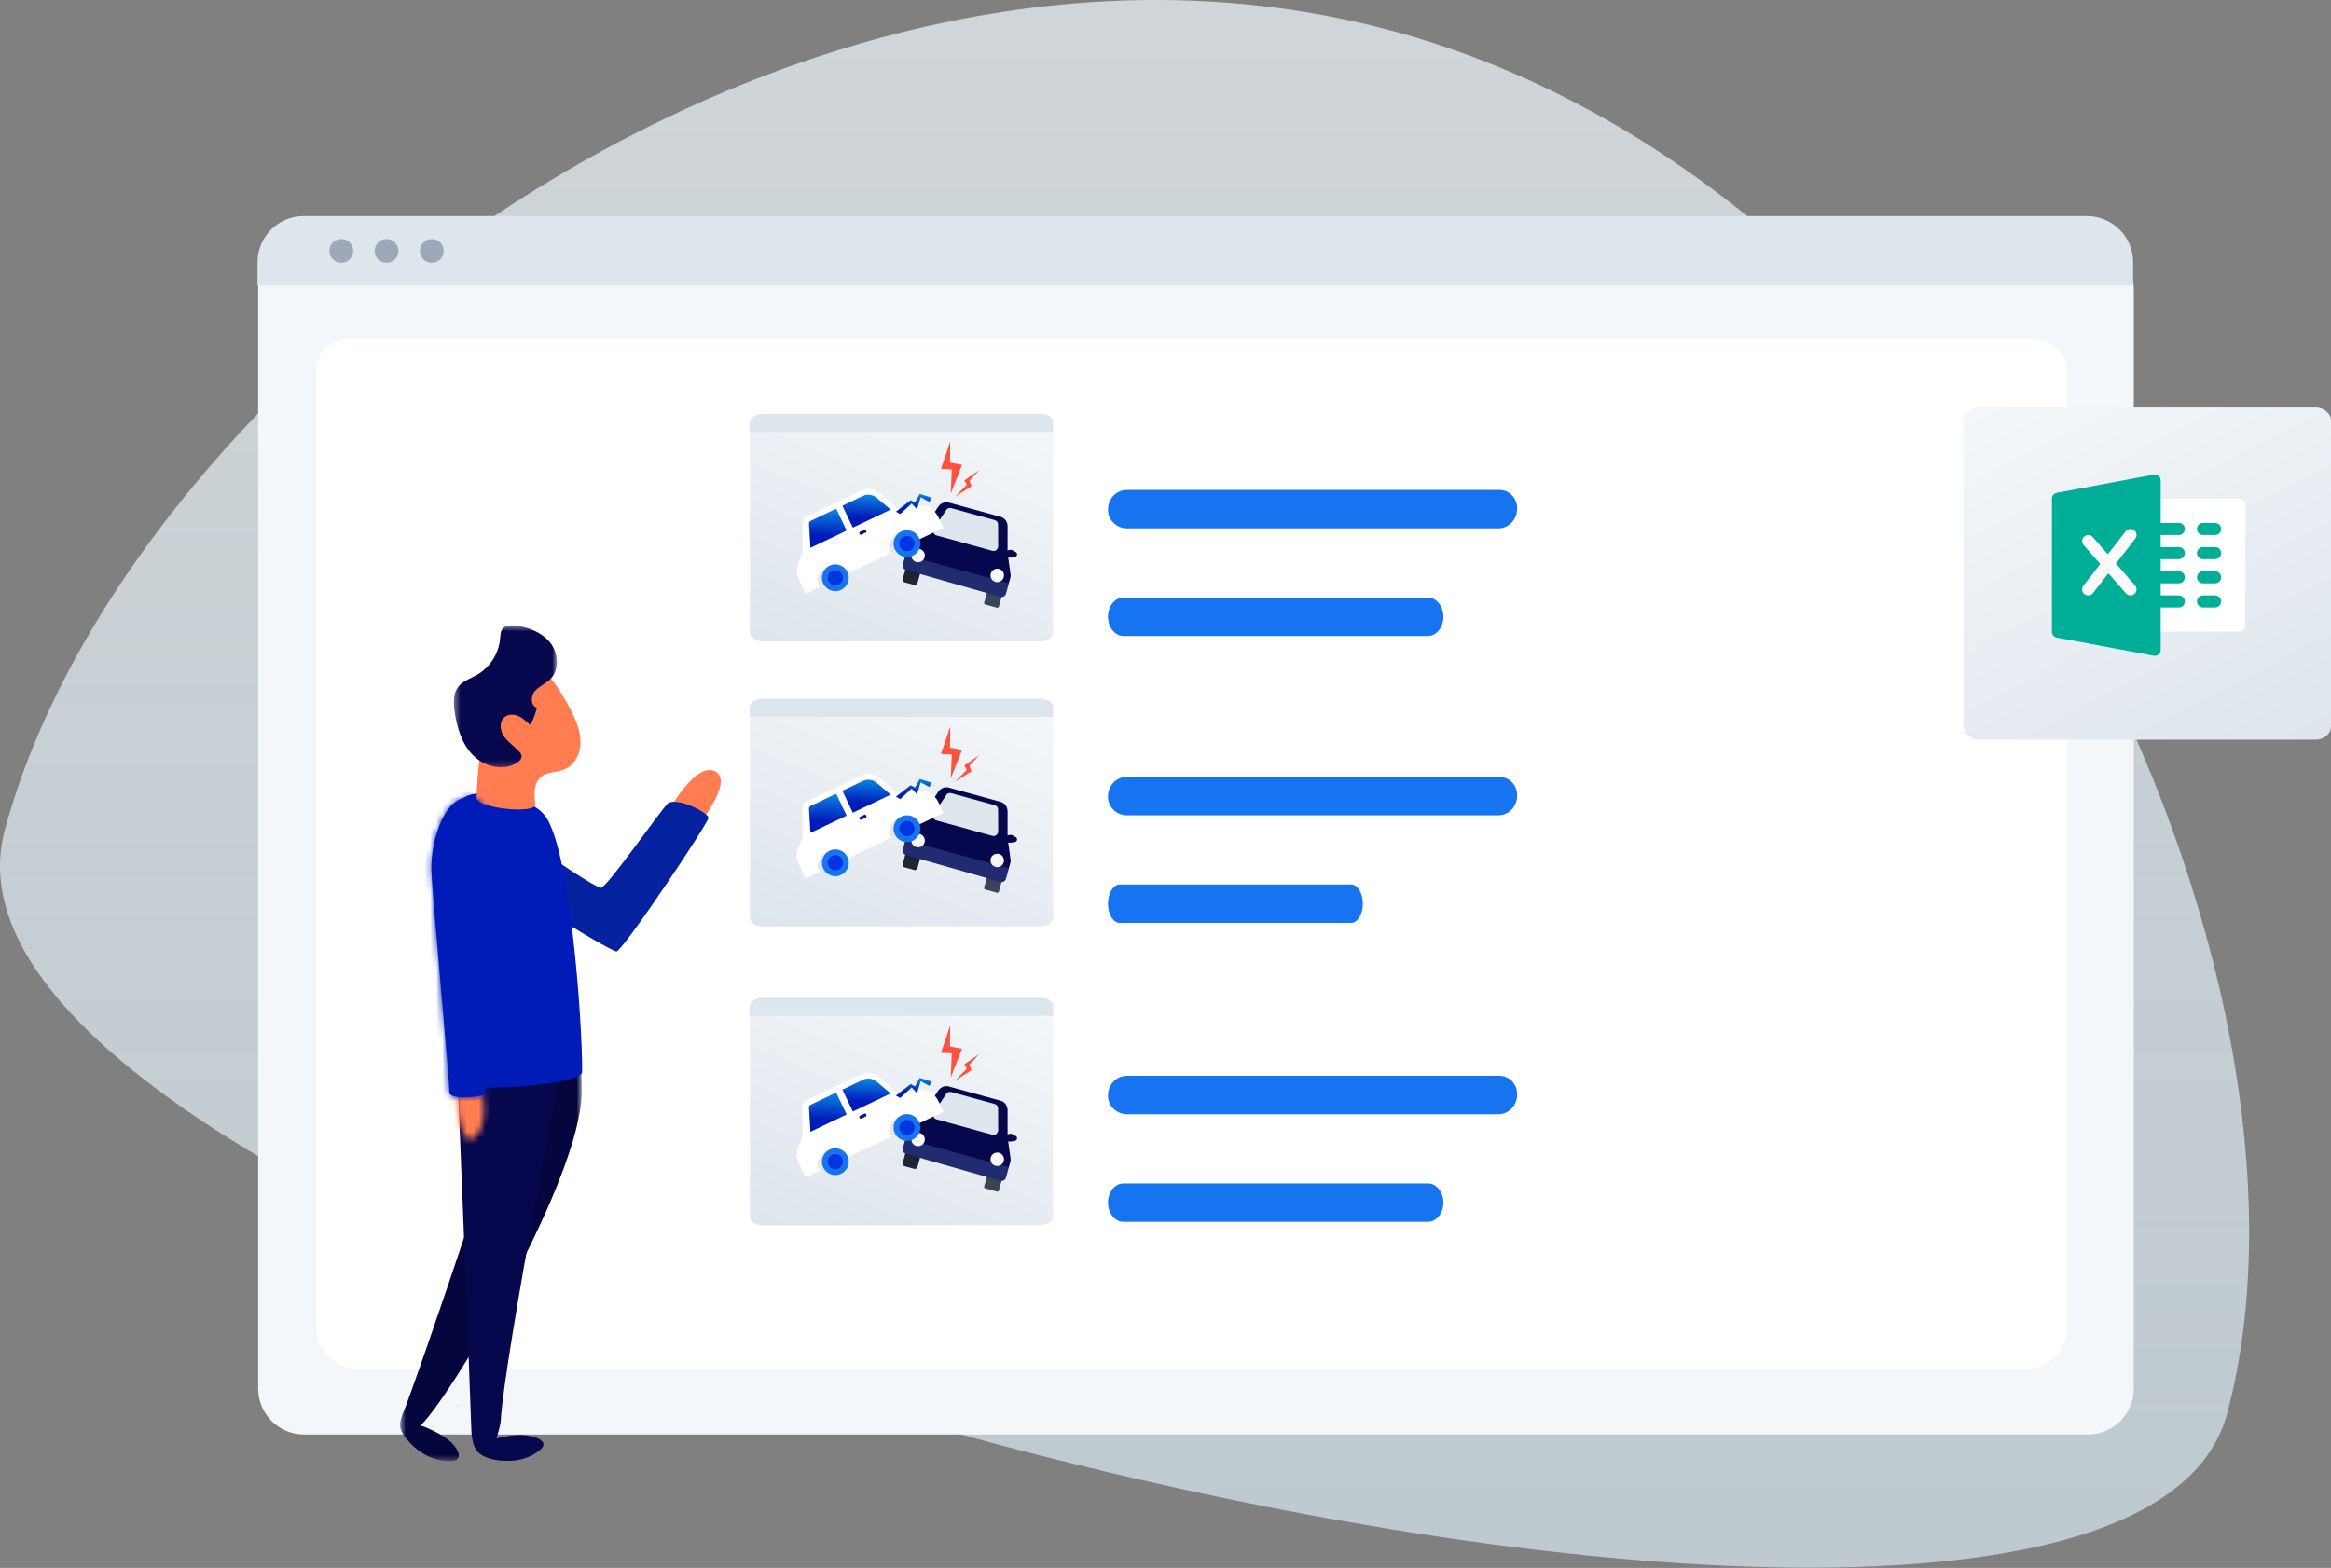 <svg width="382" height="257" viewBox="0 0 382 257" fill="none" xmlns="http://www.w3.org/2000/svg">
<rect x="0" y="0" width="382" height="257" fill="#808080" stroke="none"/>
<path opacity="0.7" fill-rule="evenodd" clip-rule="evenodd" d="M364.964 231.726C383.975 161.034 326.608 31.341 227.798 4.962C128.988 -21.418 20.568 62.499 0.776 136.094C-19.015 209.689 345.953 302.418 364.964 231.726Z" fill="url(#paint0_linear_6006_2058)"/>
<g clip-path="url(#clip0_6006_2058)">
<path d="M342.152 235.129H49.834C45.678 235.124 42.312 231.756 42.308 227.598V47.237C42.312 44.193 44.775 41.723 47.822 41.719H344.068C347.165 41.723 349.674 44.234 349.679 47.333V227.593C349.674 231.756 346.308 235.124 342.152 235.129Z" fill="#F4F7F9"/>
<path d="M331.487 224.462H59.057C55.061 224.462 51.814 221.418 51.814 217.675V60.619C51.814 57.844 54.222 55.585 57.182 55.585H333.276C336.286 55.585 338.731 57.881 338.731 60.702V217.675C338.731 221.418 335.483 224.462 331.487 224.462Z" fill="white"/>
<g clip-path="url(#clip1_6006_2058)">
<path d="M245.705 127.338H184.69C182.936 127.338 181.571 128.76 181.571 130.589C181.571 132.418 183.131 133.638 184.69 133.638H245.51C247.265 133.638 248.629 132.215 248.629 130.386C248.629 128.557 247.265 127.338 245.705 127.338Z" fill="#1774F0"/>
<path d="M245.705 80.301H184.69C182.936 80.301 181.571 81.724 181.571 83.553C181.571 85.382 183.131 86.601 184.69 86.601H245.51C247.265 86.601 248.629 85.178 248.629 83.349C248.629 81.52 247.265 80.301 245.705 80.301Z" fill="#1774F0"/>
<path d="M234.009 97.94H184.106C182.741 97.94 181.571 99.318 181.571 101.09C181.571 102.862 182.741 104.24 184.106 104.24H234.009C235.374 104.24 236.543 102.862 236.543 101.09C236.543 99.318 235.374 97.94 234.009 97.94Z" fill="#1774F0"/>
<path d="M221.418 144.977H183.497C182.46 144.977 181.571 146.355 181.571 148.127C181.571 149.898 182.46 151.277 183.497 151.277H221.418C222.455 151.277 223.343 149.898 223.343 148.127C223.343 146.355 222.455 144.977 221.418 144.977Z" fill="#1774F0"/>
<path d="M245.705 176.335H184.69C182.936 176.335 181.571 177.757 181.571 179.586C181.571 181.415 183.131 182.634 184.69 182.634H245.51C247.265 182.634 248.629 181.212 248.629 179.383C248.629 177.554 247.265 176.335 245.705 176.335Z" fill="#1774F0"/>
<path d="M234.009 193.974H184.106C182.741 193.974 181.571 195.352 181.571 197.124C181.571 198.895 182.741 200.273 184.106 200.273H234.009C235.374 200.273 236.543 198.895 236.543 197.124C236.543 195.352 235.374 193.974 234.009 193.974Z" fill="#1774F0"/>
<path d="M170.482 105.129H125.006C123.877 105.129 122.909 104.492 122.909 103.738V70.993C122.909 70.239 123.877 69.602 125.006 69.602H170.482C171.611 69.602 172.579 70.239 172.579 70.993V103.738C172.579 104.492 171.611 105.129 170.482 105.129Z" fill="url(#paint1_linear_6006_2058)"/>
<path d="M170.542 67.826H124.952C123.815 67.826 122.84 68.509 122.84 69.306V70.786H172.573V69.306C172.655 68.452 171.761 67.826 170.542 67.826Z" fill="#DDE5ED"/>
<path d="M162.202 95.439L164.613 96.102L163.693 99.436C163.676 99.499 163.634 99.553 163.578 99.585C163.521 99.617 163.453 99.626 163.39 99.608L161.454 99.076C161.391 99.058 161.337 99.017 161.305 98.96C161.273 98.903 161.264 98.836 161.282 98.773L162.201 95.439L162.202 95.439Z" fill="#3B455A"/>
<path d="M149.823 95.876L148.233 95.44C148.124 95.41 148.031 95.338 147.976 95.24C147.92 95.142 147.905 95.025 147.935 94.917L148.809 91.755L151.221 92.418L150.347 95.58C150.317 95.689 150.245 95.781 150.146 95.837C150.048 95.892 149.932 95.906 149.823 95.876Z" fill="#1E2535"/>
<path d="M163.984 84.71L155.485 82.373C154.835 82.194 154.134 82.477 153.738 83.077L151.095 87.109L148.928 89.354C148.841 89.445 148.778 89.555 148.744 89.676L147.968 92.5C147.915 92.691 147.94 92.895 148.037 93.067C148.134 93.24 148.296 93.367 148.486 93.421L163.924 97.822C164.019 97.849 164.119 97.858 164.218 97.846C164.316 97.834 164.412 97.803 164.498 97.754C164.585 97.706 164.661 97.641 164.722 97.562C164.783 97.484 164.828 97.395 164.855 97.299L165.603 94.579C165.63 94.48 165.637 94.377 165.623 94.276L165.163 90.979L165.119 90.967L165.123 86.285C165.124 85.537 164.661 84.896 163.984 84.71Z" fill="#07074E"/>
<path d="M162.651 90.287L153.46 87.759C152.981 87.627 152.785 87.028 153.077 86.587L155.061 83.597C155.143 83.467 155.263 83.367 155.406 83.309C155.548 83.252 155.705 83.242 155.854 83.279L163.048 85.258C163.355 85.343 163.566 85.633 163.567 85.972L163.581 89.511C163.583 90.026 163.117 90.415 162.651 90.287Z" fill="#DDE5ED"/>
<g opacity="0.14">
<path opacity="0.14" d="M163.562 88.712C163.016 88.17 162.44 87.658 161.874 87.137C161.164 86.484 160.474 85.807 159.768 85.149C159.398 84.805 159.029 84.46 158.667 84.109L155.838 83.331C155.718 83.297 155.592 83.297 155.472 83.331L155.485 83.343C155.85 83.7 156.217 84.055 156.583 84.409C157.236 85.047 157.887 85.69 158.509 86.358C159.132 87.027 159.719 87.719 160.347 88.373C160.937 88.989 161.539 89.592 162.135 90.201L162.636 90.339C163.101 90.467 163.568 90.078 163.566 89.563L163.562 88.712Z" fill="#FFFDF0"/>
</g>
<path d="M165.011 90.23L165.573 90.118C165.675 90.099 165.78 90.115 165.87 90.165L166.448 90.482C166.519 90.521 166.578 90.578 166.618 90.648C166.658 90.718 166.678 90.797 166.676 90.878C166.673 90.981 166.634 91.08 166.565 91.158C166.496 91.235 166.402 91.286 166.299 91.301L165.545 91.409C165.477 91.419 165.408 91.413 165.342 91.391L164.952 91.258C164.863 91.228 164.785 91.171 164.732 91.094C164.678 91.017 164.65 90.924 164.653 90.831L164.658 90.648C164.66 90.549 164.696 90.453 164.761 90.377C164.825 90.301 164.913 90.249 165.011 90.23Z" fill="#07074E"/>
<path d="M151.477 86.506L151.05 86.122C150.973 86.053 150.875 86.014 150.772 86.01L150.112 85.987C150.032 85.984 149.952 86.004 149.882 86.043C149.812 86.083 149.754 86.141 149.714 86.211C149.663 86.301 149.646 86.406 149.665 86.508C149.685 86.61 149.74 86.701 149.821 86.766L150.412 87.245C150.466 87.289 150.529 87.319 150.596 87.334L151.001 87.42C151.093 87.44 151.188 87.43 151.274 87.391C151.359 87.353 151.43 87.288 151.476 87.206L151.565 87.046C151.615 86.96 151.632 86.859 151.616 86.761C151.6 86.663 151.551 86.573 151.477 86.506Z" fill="#445E7A"/>
<path opacity="0.2" d="M165.324 95.594L164.855 97.299C164.828 97.395 164.783 97.484 164.722 97.562C164.661 97.641 164.585 97.706 164.498 97.754C164.411 97.803 164.316 97.834 164.217 97.846C164.119 97.857 164.019 97.849 163.923 97.822L148.486 93.421C148.295 93.367 148.134 93.239 148.037 93.067C147.939 92.894 147.915 92.69 147.967 92.5L148.44 90.997L165.324 95.594Z" fill="#8AB9F7"/>
<path opacity="0.1" d="M148.361 93.373L150.763 94.07L150.554 94.827L148.283 93.653L148.361 93.373Z" fill="#000100"/>
<path opacity="0.1" d="M161.712 97.214L164.114 97.911L163.906 98.668L161.635 97.495L161.712 97.214Z" fill="#1E2535"/>
<path d="M163.883 95.315C164.44 95.063 164.687 94.409 164.434 93.853C164.182 93.297 163.527 93.05 162.97 93.302C162.414 93.554 162.167 94.209 162.419 94.765C162.671 95.321 163.327 95.567 163.883 95.315Z" fill="#F7F7F7"/>
<path d="M151.137 91.929C151.619 91.554 151.706 90.86 151.331 90.378C150.956 89.896 150.261 89.809 149.779 90.184C149.296 90.558 149.209 91.252 149.584 91.734C149.959 92.216 150.654 92.303 151.137 91.929Z" fill="#F7F7F7"/>
<path d="M155.724 72.347L154.211 76.847L155.969 76.943L155.817 80.877L157.658 76.186L155.691 75.823L155.724 72.347Z" fill="#FE5241"/>
<path d="M160.519 77.035L158.026 78.74L158.429 79.448L156.548 81.378L159.214 79.7L158.883 78.778L160.519 77.035Z" fill="#FE5241"/>
<path d="M130.757 92.567L131.456 90.752L131.494 90.734C131.494 90.55 131.497 90.367 131.499 90.183C131.508 89.213 131.517 88.244 131.525 87.274C131.534 86.421 131.273 85.092 132.209 84.645L141.105 80.4C142.093 79.928 143.279 80.097 144.152 80.833L147.19 83.397L147.339 83.327L150.768 82.842C151.4 82.848 152.019 83.031 152.552 83.37C153.086 83.71 153.514 84.192 153.786 84.762L154.622 86.507L132.034 97.287L130.845 94.802C130.679 94.455 130.586 94.078 130.571 93.693C130.555 93.309 130.619 92.926 130.757 92.567Z" fill="white"/>
<path d="M138.747 86.964L132.811 89.797L132.572 85.837C132.565 85.743 132.586 85.65 132.633 85.568C132.679 85.486 132.749 85.42 132.834 85.378L137.029 83.376L138.747 86.964Z" fill="url(#paint2_linear_6006_2058)"/>
<path d="M138.046 82.894L141.444 81.272C142.164 80.928 143.029 81.051 143.665 81.588L145.96 83.523L139.762 86.482L138.046 82.894Z" fill="url(#paint3_linear_6006_2058)"/>
<g opacity="0.2">
<path opacity="0.2" d="M132.794 86.717L132.621 86.957L132.553 85.873C132.546 85.78 132.567 85.686 132.614 85.604C132.66 85.523 132.73 85.457 132.815 85.415L134.268 84.722C133.781 85.389 133.285 86.051 132.794 86.717Z" fill="#FFFFF1"/>
</g>
<path opacity="0.1" d="M146.071 90.59C146.002 90.497 145.942 90.397 145.892 90.293C145.392 89.249 145.989 87.925 147.22 87.335C147.672 87.116 148.176 87.023 148.677 87.067C147.993 87.59 147.504 88.289 147.195 89.047C147.046 89.407 146.954 89.787 146.921 90.175L146.071 90.59Z" fill="black"/>
<path opacity="0.1" d="M134.375 96.171C134.306 96.078 134.247 95.978 134.196 95.874C133.697 94.829 134.268 93.517 135.472 92.943C135.915 92.728 136.409 92.639 136.9 92.688C136.234 93.202 135.761 93.894 135.465 94.646C135.322 95.004 135.235 95.381 135.207 95.766L134.375 96.171Z" fill="black"/>
<path d="M149.669 91.037C150.74 90.465 151.144 89.133 150.571 88.062C149.998 86.992 148.664 86.589 147.593 87.162C146.521 87.734 146.117 89.066 146.69 90.136C147.264 91.207 148.597 91.61 149.669 91.037Z" fill="#1774F0"/>
<path d="M149.865 89.285C149.968 88.604 149.499 87.968 148.817 87.865C148.135 87.762 147.498 88.231 147.395 88.912C147.292 89.594 147.762 90.229 148.444 90.332C149.126 90.435 149.762 89.966 149.865 89.285Z" fill="#0234E1"/>
<path d="M137.223 96.873C138.425 96.692 139.252 95.572 139.071 94.372C138.89 93.172 137.768 92.346 136.567 92.527C135.365 92.708 134.538 93.828 134.719 95.028C134.9 96.228 136.022 97.054 137.223 96.873Z" fill="#1774F0"/>
<path d="M136.934 95.946C137.623 95.926 138.165 95.351 138.145 94.662C138.124 93.973 137.548 93.432 136.859 93.452C136.169 93.473 135.627 94.048 135.648 94.737C135.668 95.425 136.244 95.967 136.934 95.946Z" fill="#0234E1"/>
<path d="M141.137 87.639L141.895 87.278C141.984 87.235 142.021 87.129 141.979 87.04L141.911 86.898C141.868 86.809 141.762 86.771 141.673 86.814L140.915 87.176C140.826 87.218 140.788 87.324 140.831 87.413L140.899 87.555C140.942 87.644 141.048 87.682 141.137 87.639Z" fill="url(#paint4_linear_6006_2058)"/>
<path d="M147.528 84.258L149.4 82.526L150.267 83.461L150.884 81.5L152.299 82.275L152.687 81.569L150.724 80.953L149.948 82.367L149.241 81.979L146.821 83.871L147.528 84.258Z" fill="url(#paint5_linear_6006_2058)"/>
<path d="M170.482 151.854H125.006C123.877 151.854 122.909 151.216 122.909 150.463V117.717C122.909 116.964 123.877 116.326 125.006 116.326H170.482C171.611 116.326 172.579 116.964 172.579 117.717V150.463C172.579 151.216 171.611 151.854 170.482 151.854Z" fill="url(#paint6_linear_6006_2058)"/>
<path d="M170.542 114.55H124.952C123.815 114.55 122.84 115.233 122.84 116.03V117.511H172.573V116.03C172.655 115.176 171.761 114.55 170.542 114.55Z" fill="#DDE5ED"/>
<path d="M162.202 142.163L164.613 142.826L163.693 146.161C163.676 146.224 163.634 146.277 163.578 146.309C163.521 146.342 163.453 146.35 163.39 146.333L161.454 145.8C161.391 145.783 161.337 145.741 161.305 145.684C161.273 145.628 161.264 145.56 161.282 145.497L162.201 142.163L162.202 142.163Z" fill="#3B455A"/>
<path d="M149.823 142.601L148.233 142.164C148.124 142.134 148.031 142.062 147.976 141.964C147.92 141.866 147.905 141.75 147.935 141.641L148.809 138.479L151.221 139.143L150.347 142.305C150.317 142.413 150.245 142.505 150.146 142.561C150.048 142.616 149.932 142.631 149.823 142.601Z" fill="#1E2535"/>
<path d="M163.984 131.435L155.486 129.097C154.835 128.918 154.134 129.201 153.738 129.802L151.095 133.833L148.928 136.079C148.841 136.169 148.778 136.28 148.745 136.401L147.968 139.224C147.915 139.415 147.94 139.619 148.037 139.792C148.134 139.964 148.296 140.091 148.486 140.146L163.924 144.547C164.019 144.574 164.119 144.582 164.218 144.57C164.316 144.559 164.412 144.528 164.498 144.479C164.585 144.43 164.661 144.365 164.722 144.287C164.783 144.209 164.828 144.119 164.855 144.023L165.603 141.303C165.63 141.205 165.637 141.102 165.623 141L165.164 137.703L165.119 137.691L165.123 133.01C165.124 132.261 164.661 131.62 163.984 131.435Z" fill="#07074E"/>
<path d="M162.651 137.012L153.46 134.483C152.981 134.351 152.785 133.752 153.077 133.311L155.061 130.321C155.143 130.191 155.263 130.091 155.406 130.034C155.548 129.977 155.705 129.966 155.854 130.004L163.048 131.983C163.355 132.067 163.566 132.358 163.567 132.696L163.581 136.236C163.583 136.751 163.117 137.14 162.651 137.012Z" fill="#DDE5ED"/>
<g opacity="0.14">
<path opacity="0.14" d="M163.562 135.437C163.016 134.895 162.44 134.382 161.874 133.861C161.164 133.208 160.475 132.531 159.768 131.873C159.398 131.529 159.029 131.184 158.667 130.833L155.838 130.055C155.718 130.022 155.592 130.022 155.472 130.055L155.485 130.067C155.85 130.424 156.217 130.779 156.583 131.134C157.237 131.772 157.887 132.414 158.509 133.083C159.132 133.751 159.719 134.443 160.347 135.097C160.937 135.713 161.539 136.317 162.135 136.926L162.636 137.063C163.101 137.191 163.568 136.803 163.566 136.288L163.562 135.437Z" fill="#FFFDF0"/>
</g>
<path d="M165.011 136.954L165.573 136.843C165.675 136.823 165.78 136.839 165.87 136.889L166.448 137.207C166.519 137.245 166.578 137.302 166.618 137.372C166.658 137.442 166.678 137.522 166.676 137.602C166.673 137.706 166.634 137.805 166.565 137.882C166.496 137.96 166.402 138.01 166.299 138.025L165.546 138.134C165.477 138.143 165.408 138.137 165.342 138.115L164.952 137.982C164.863 137.953 164.786 137.895 164.732 137.818C164.678 137.741 164.65 137.649 164.653 137.555L164.658 137.372C164.66 137.273 164.697 137.177 164.761 137.101C164.825 137.025 164.913 136.973 165.011 136.954Z" fill="#07074E"/>
<path d="M151.477 133.231L151.05 132.847C150.974 132.778 150.875 132.738 150.772 132.734L150.113 132.711C150.032 132.709 149.952 132.728 149.882 132.768C149.812 132.807 149.754 132.865 149.714 132.935C149.663 133.026 149.646 133.131 149.665 133.233C149.685 133.334 149.74 133.426 149.821 133.491L150.413 133.97C150.466 134.013 150.529 134.043 150.596 134.058L151.001 134.145C151.093 134.164 151.188 134.154 151.274 134.116C151.359 134.077 151.43 134.012 151.476 133.93L151.565 133.771C151.615 133.684 151.633 133.583 151.616 133.485C151.6 133.387 151.551 133.297 151.477 133.231Z" fill="#445E7A"/>
<path opacity="0.2" d="M165.324 142.318L164.855 144.024C164.828 144.119 164.783 144.209 164.722 144.287C164.661 144.365 164.585 144.43 164.498 144.479C164.411 144.527 164.316 144.558 164.217 144.57C164.119 144.582 164.019 144.573 163.923 144.546L148.486 140.145C148.295 140.091 148.134 139.964 148.037 139.791C147.94 139.619 147.915 139.415 147.967 139.224L148.44 137.721L165.324 142.318Z" fill="#8AB9F7"/>
<path opacity="0.1" d="M148.361 140.097L150.763 140.794L150.554 141.552L148.283 140.378L148.361 140.097Z" fill="#000100"/>
<path opacity="0.1" d="M161.712 143.938L164.114 144.635L163.906 145.393L161.635 144.219L161.712 143.938Z" fill="#1E2535"/>
<path d="M163.884 142.04C164.44 141.788 164.687 141.133 164.435 140.577C164.182 140.021 163.527 139.775 162.97 140.027C162.414 140.279 162.167 140.934 162.419 141.489C162.671 142.045 163.327 142.292 163.884 142.04Z" fill="#F7F7F7"/>
<path d="M151.137 138.653C151.619 138.279 151.706 137.584 151.331 137.103C150.956 136.621 150.261 136.534 149.779 136.908C149.296 137.283 149.209 137.977 149.584 138.459C149.959 138.94 150.654 139.028 151.137 138.653Z" fill="#F7F7F7"/>
<path d="M155.724 119.072L154.211 123.571L155.969 123.668L155.817 127.601L157.658 122.91L155.691 122.547L155.724 119.072Z" fill="#FE5241"/>
<path d="M160.519 123.759L158.026 125.464L158.429 126.173L156.548 128.102L159.214 126.424L158.883 125.503L160.519 123.759Z" fill="#FE5241"/>
<path d="M130.757 139.291L131.456 137.477L131.494 137.459C131.494 137.275 131.497 137.091 131.499 136.907C131.508 135.938 131.517 134.968 131.525 133.998C131.534 133.145 131.273 131.816 132.209 131.369L141.105 127.124C142.093 126.653 143.279 126.821 144.152 127.557L147.19 130.121L147.339 130.052L150.768 129.567C151.4 129.572 152.019 129.755 152.552 130.095C153.086 130.434 153.514 130.916 153.786 131.486L154.622 133.232L132.034 144.012L130.845 141.526C130.679 141.179 130.586 140.802 130.571 140.418C130.555 140.034 130.619 139.65 130.757 139.291Z" fill="white"/>
<path d="M138.747 133.688L132.811 136.521L132.572 132.562C132.565 132.468 132.586 132.374 132.633 132.292C132.679 132.21 132.749 132.144 132.834 132.102L137.029 130.101L138.747 133.688Z" fill="url(#paint7_linear_6006_2058)"/>
<path d="M138.046 129.619L141.444 127.996C142.164 127.652 143.029 127.775 143.665 128.312L145.96 130.248L139.762 133.206L138.046 129.619Z" fill="url(#paint8_linear_6006_2058)"/>
<g opacity="0.2">
<path opacity="0.2" d="M132.794 133.441L132.621 133.681L132.553 132.598C132.546 132.504 132.567 132.41 132.614 132.329C132.66 132.247 132.73 132.181 132.815 132.14L134.268 131.446C133.781 132.113 133.285 132.775 132.794 133.441Z" fill="#FFFFF1"/>
</g>
<path opacity="0.1" d="M146.071 137.314C146.002 137.221 145.942 137.122 145.892 137.017C145.392 135.973 145.989 134.649 147.22 134.059C147.672 133.84 148.176 133.748 148.677 133.792C147.993 134.314 147.504 135.014 147.195 135.772C147.046 136.131 146.954 136.512 146.921 136.899L146.071 137.314Z" fill="black"/>
<path opacity="0.1" d="M134.375 142.895C134.306 142.802 134.247 142.702 134.196 142.598C133.697 141.554 134.268 140.242 135.472 139.667C135.915 139.452 136.409 139.364 136.9 139.413C136.234 139.926 135.762 140.618 135.465 141.37C135.322 141.728 135.235 142.106 135.207 142.49L134.375 142.895Z" fill="black"/>
<path d="M149.669 137.762C150.74 137.189 151.144 135.857 150.571 134.787C149.998 133.717 148.664 133.313 147.593 133.886C146.521 134.458 146.117 135.79 146.69 136.861C147.264 137.931 148.597 138.334 149.669 137.762Z" fill="#1774F0"/>
<path d="M149.865 136.009C149.968 135.328 149.499 134.692 148.817 134.589C148.135 134.486 147.498 134.955 147.395 135.637C147.292 136.318 147.762 136.954 148.444 137.056C149.126 137.159 149.762 136.691 149.865 136.009Z" fill="#0234E1"/>
<path d="M137.223 143.597C138.425 143.416 139.252 142.297 139.071 141.096C138.89 139.896 137.769 139.07 136.567 139.251C135.365 139.432 134.538 140.552 134.719 141.752C134.9 142.952 136.022 143.779 137.223 143.597Z" fill="#1774F0"/>
<path d="M136.934 142.671C137.623 142.65 138.165 142.075 138.145 141.386C138.124 140.698 137.548 140.156 136.859 140.177C136.169 140.197 135.627 140.773 135.648 141.461C135.668 142.15 136.244 142.691 136.934 142.671Z" fill="#0234E1"/>
<path d="M141.137 134.364L141.895 134.002C141.984 133.96 142.021 133.853 141.979 133.765L141.911 133.622C141.868 133.533 141.762 133.496 141.673 133.538L140.915 133.9C140.826 133.942 140.789 134.049 140.831 134.137L140.899 134.28C140.942 134.369 141.048 134.406 141.137 134.364Z" fill="url(#paint9_linear_6006_2058)"/>
<path d="M147.528 130.983L149.4 129.251L150.267 130.185L150.884 128.225L152.299 129L152.687 128.293L150.724 127.677L149.948 129.091L149.241 128.703L146.821 130.596L147.528 130.983Z" fill="url(#paint10_linear_6006_2058)"/>
<path d="M170.482 200.839H125.006C123.877 200.839 122.909 200.201 122.909 199.448V166.702C122.909 165.949 123.877 165.311 125.006 165.311H170.482C171.611 165.311 172.579 165.949 172.579 166.702V199.448C172.579 200.201 171.611 200.839 170.482 200.839Z" fill="url(#paint11_linear_6006_2058)"/>
<path d="M170.542 163.535H124.952C123.815 163.535 122.84 164.218 122.84 165.015V166.496H172.573V165.015C172.655 164.161 171.761 163.535 170.542 163.535Z" fill="#DDE5ED"/>
<path d="M162.202 191.148L164.613 191.812L163.693 195.146C163.676 195.209 163.634 195.262 163.578 195.295C163.521 195.327 163.453 195.335 163.39 195.318L161.454 194.785C161.391 194.768 161.337 194.726 161.305 194.669C161.273 194.613 161.264 194.545 161.282 194.482L162.201 191.148L162.202 191.148Z" fill="#3B455A"/>
<path d="M149.823 191.586L148.233 191.149C148.124 191.119 148.031 191.047 147.976 190.949C147.92 190.851 147.905 190.735 147.935 190.626L148.809 187.464L151.221 188.128L150.347 191.29C150.317 191.399 150.245 191.491 150.146 191.546C150.048 191.602 149.932 191.616 149.823 191.586Z" fill="#1E2535"/>
<path d="M163.984 180.42L155.486 178.082C154.835 177.903 154.134 178.186 153.738 178.787L151.095 182.819L148.928 185.064C148.841 185.154 148.778 185.265 148.745 185.386L147.968 188.21C147.915 188.4 147.94 188.604 148.037 188.777C148.134 188.949 148.296 189.077 148.486 189.131L163.924 193.532C164.019 193.559 164.119 193.567 164.218 193.555C164.316 193.544 164.412 193.513 164.498 193.464C164.585 193.415 164.661 193.35 164.722 193.272C164.783 193.194 164.828 193.104 164.855 193.009L165.603 190.289C165.63 190.19 165.637 190.087 165.623 189.986L165.164 186.689L165.119 186.676L165.123 181.995C165.124 181.247 164.661 180.606 163.984 180.42Z" fill="#07074E"/>
<path d="M162.651 185.997L153.46 183.468C152.981 183.336 152.785 182.737 153.077 182.296L155.061 179.306C155.143 179.177 155.263 179.076 155.406 179.019C155.548 178.962 155.705 178.951 155.854 178.989L163.048 180.968C163.355 181.052 163.566 181.343 163.567 181.682L163.581 185.221C163.583 185.736 163.117 186.125 162.651 185.997Z" fill="#DDE5ED"/>
<g opacity="0.14">
<path opacity="0.14" d="M163.562 184.422C163.016 183.88 162.44 183.367 161.874 182.846C161.164 182.193 160.475 181.516 159.768 180.858C159.398 180.515 159.029 180.169 158.667 179.818L155.838 179.04C155.718 179.007 155.592 179.007 155.472 179.04L155.485 179.052C155.85 179.41 156.217 179.764 156.583 180.119C157.237 180.757 157.887 181.399 158.509 182.068C159.132 182.737 159.719 183.428 160.347 184.083C160.937 184.698 161.539 185.302 162.135 185.911L162.636 186.049C163.101 186.177 163.568 185.788 163.566 185.273L163.562 184.422Z" fill="#FFFDF0"/>
</g>
<path d="M165.011 185.939L165.573 185.828C165.675 185.808 165.78 185.825 165.87 185.874L166.448 186.192C166.519 186.23 166.578 186.288 166.618 186.357C166.658 186.427 166.678 186.507 166.676 186.587C166.673 186.691 166.634 186.79 166.565 186.867C166.496 186.945 166.402 186.995 166.299 187.01L165.546 187.119C165.477 187.128 165.408 187.122 165.342 187.1L164.952 186.967C164.863 186.938 164.786 186.88 164.732 186.803C164.678 186.726 164.65 186.634 164.653 186.54L164.658 186.357C164.66 186.258 164.697 186.162 164.761 186.086C164.825 186.01 164.913 185.958 165.011 185.939Z" fill="#07074E"/>
<path d="M151.477 182.216L151.05 181.832C150.974 181.763 150.875 181.723 150.772 181.719L150.113 181.697C150.032 181.694 149.952 181.713 149.882 181.753C149.812 181.792 149.754 181.85 149.714 181.921C149.663 182.011 149.646 182.116 149.665 182.218C149.685 182.319 149.74 182.411 149.821 182.476L150.413 182.955C150.466 182.998 150.529 183.028 150.596 183.043L151.001 183.13C151.093 183.15 151.188 183.139 151.274 183.101C151.359 183.062 151.43 182.997 151.476 182.916L151.565 182.756C151.615 182.669 151.633 182.569 151.616 182.47C151.6 182.372 151.551 182.282 151.477 182.216Z" fill="#445E7A"/>
<path opacity="0.2" d="M165.324 191.303L164.855 193.009C164.828 193.104 164.783 193.194 164.722 193.272C164.661 193.35 164.585 193.415 164.498 193.464C164.411 193.513 164.316 193.544 164.217 193.555C164.119 193.567 164.019 193.559 163.923 193.531L148.486 189.13C148.295 189.076 148.134 188.949 148.037 188.776C147.94 188.604 147.915 188.4 147.967 188.209L148.44 186.706L165.324 191.303Z" fill="#8AB9F7"/>
<path opacity="0.1" d="M148.361 189.082L150.763 189.78L150.554 190.537L148.283 189.363L148.361 189.082Z" fill="#000100"/>
<path opacity="0.1" d="M161.712 192.923L164.114 193.621L163.906 194.378L161.635 193.204L161.712 192.923Z" fill="#1E2535"/>
<path d="M163.884 191.025C164.44 190.773 164.687 190.118 164.435 189.562C164.182 189.006 163.527 188.76 162.97 189.012C162.414 189.264 162.167 189.919 162.419 190.475C162.671 191.03 163.327 191.277 163.884 191.025Z" fill="#F7F7F7"/>
<path d="M151.137 187.638C151.619 187.264 151.706 186.57 151.331 186.088C150.956 185.606 150.261 185.519 149.779 185.893C149.296 186.268 149.209 186.962 149.584 187.444C149.959 187.926 150.654 188.013 151.137 187.638Z" fill="#F7F7F7"/>
<path d="M155.724 168.057L154.211 172.556L155.969 172.653L155.817 176.586L157.658 171.895L155.691 171.533L155.724 168.057Z" fill="#FE5241"/>
<path d="M160.519 172.744L158.026 174.449L158.429 175.158L156.548 177.088L159.214 175.409L158.883 174.488L160.519 172.744Z" fill="#FE5241"/>
<path d="M130.757 188.277L131.456 186.462L131.494 186.444C131.494 186.26 131.497 186.076 131.499 185.893C131.508 184.923 131.517 183.953 131.525 182.983C131.534 182.131 131.273 180.802 132.209 180.355L141.105 176.11C142.093 175.638 143.279 175.807 144.152 176.543L147.19 179.106L147.339 179.037L150.768 178.552C151.4 178.557 152.019 178.74 152.552 179.08C153.086 179.419 153.514 179.901 153.786 180.471L154.622 182.217L132.034 192.997L130.845 190.511C130.679 190.164 130.586 189.787 130.571 189.403C130.555 189.019 130.619 188.635 130.757 188.277Z" fill="white"/>
<path d="M138.747 182.674L132.811 185.506L132.572 181.547C132.565 181.453 132.586 181.359 132.633 181.277C132.679 181.195 132.749 181.129 132.834 181.088L137.029 179.086L138.747 182.674Z" fill="url(#paint12_linear_6006_2058)"/>
<path d="M138.046 178.604L141.444 176.981C142.164 176.638 143.029 176.76 143.665 177.297L145.96 179.233L139.762 182.192L138.046 178.604Z" fill="url(#paint13_linear_6006_2058)"/>
<g opacity="0.2">
<path opacity="0.2" d="M132.794 182.427L132.621 182.667L132.553 181.583C132.546 181.489 132.567 181.395 132.614 181.314C132.66 181.232 132.73 181.166 132.815 181.125L134.268 180.431C133.781 181.099 133.285 181.76 132.794 182.427Z" fill="#FFFFF1"/>
</g>
<path opacity="0.1" d="M146.071 186.299C146.002 186.206 145.942 186.107 145.892 186.002C145.392 184.958 145.989 183.635 147.22 183.045C147.672 182.825 148.176 182.733 148.677 182.777C147.993 183.3 147.504 183.999 147.195 184.757C147.046 185.116 146.954 185.497 146.921 185.884L146.071 186.299Z" fill="black"/>
<path opacity="0.1" d="M134.375 191.88C134.306 191.787 134.247 191.688 134.196 191.583C133.697 190.539 134.268 189.227 135.472 188.652C135.915 188.437 136.409 188.349 136.9 188.398C136.234 188.912 135.762 189.604 135.465 190.355C135.322 190.713 135.235 191.091 135.207 191.475L134.375 191.88Z" fill="black"/>
<path d="M149.669 186.747C150.74 186.174 151.144 184.842 150.571 183.772C149.998 182.702 148.664 182.298 147.593 182.871C146.521 183.444 146.117 184.776 146.69 185.846C147.264 186.916 148.597 187.319 149.669 186.747Z" fill="#1774F0"/>
<path d="M149.865 184.994C149.968 184.313 149.499 183.677 148.817 183.575C148.135 183.472 147.498 183.94 147.395 184.622C147.292 185.303 147.762 185.939 148.444 186.042C149.126 186.145 149.762 185.676 149.865 184.994Z" fill="#0234E1"/>
<path d="M137.223 192.583C138.425 192.402 139.252 191.282 139.071 190.081C138.89 188.881 137.769 188.055 136.567 188.236C135.365 188.417 134.538 189.537 134.719 190.737C134.9 191.938 136.022 192.764 137.223 192.583Z" fill="#1774F0"/>
<path d="M136.934 191.656C137.623 191.635 138.165 191.06 138.145 190.371C138.124 189.683 137.548 189.141 136.859 189.162C136.169 189.183 135.627 189.758 135.648 190.446C135.668 191.135 136.244 191.677 136.934 191.656Z" fill="#0234E1"/>
<path d="M141.137 183.349L141.895 182.987C141.984 182.945 142.021 182.838 141.979 182.75L141.911 182.607C141.868 182.518 141.762 182.481 141.673 182.523L140.915 182.885C140.826 182.928 140.789 183.034 140.831 183.122L140.899 183.265C140.942 183.354 141.048 183.391 141.137 183.349Z" fill="url(#paint14_linear_6006_2058)"/>
<path d="M147.528 179.968L149.4 178.236L150.267 179.17L150.884 177.21L152.299 177.985L152.687 177.278L150.724 176.662L149.948 178.076L149.241 177.688L146.821 179.581L147.528 179.968Z" fill="url(#paint15_linear_6006_2058)"/>
</g>
<path d="M349.574 46.808H42.203V42.974C42.207 38.802 45.587 35.425 49.757 35.42H342.02C346.189 35.425 349.569 38.802 349.574 42.974V46.808Z" fill="#DDE5ED"/>
<path d="M55.933 43.079C57.011 43.079 57.885 42.204 57.885 41.125C57.885 40.047 57.011 39.172 55.933 39.172C54.854 39.172 53.98 40.047 53.98 41.125C53.98 42.204 54.854 43.079 55.933 43.079Z" fill="#9DA9B6"/>
<path d="M63.345 43.079C64.423 43.079 65.297 42.204 65.297 41.125C65.297 40.047 64.423 39.172 63.345 39.172C62.267 39.172 61.393 40.047 61.393 41.125C61.393 42.204 62.267 43.079 63.345 43.079Z" fill="#9DA9B6"/>
<path d="M70.762 43.079C71.84 43.079 72.714 42.204 72.714 41.125C72.714 40.047 71.84 39.172 70.762 39.172C69.684 39.172 68.81 40.047 68.81 41.125C68.81 42.204 69.684 43.079 70.762 43.079Z" fill="#9DA9B6"/>
<path d="M75.529 230.12L74.609 230.497L74.672 230.649L75.592 230.272L75.529 230.12Z" fill="#E6E6E6"/>
</g>
<path d="M324.336 121.237H379.459C380.827 121.237 382 120.26 382 119.105V68.912C382 67.757 380.827 66.78 379.459 66.78H324.336C322.968 66.78 321.795 67.757 321.795 68.912V119.105C321.795 120.26 322.968 121.237 324.336 121.237Z" fill="url(#paint16_linear_6006_2058)"/>
<path d="M366.965 103.535H353.1C352.553 103.535 352.109 103.091 352.109 102.544C352.109 101.998 352.109 83.284 352.109 82.737C352.109 82.191 352.553 81.747 353.1 81.747H366.965C367.511 81.747 367.955 82.191 367.955 82.737V102.544C367.955 103.091 367.511 103.535 366.965 103.535Z" fill="white"/>
<path d="M357.061 87.688H353.1C352.553 87.688 352.109 87.245 352.109 86.698C352.109 86.151 352.553 85.708 353.1 85.708H357.061C357.608 85.708 358.052 86.151 358.052 86.698C358.052 87.245 357.608 87.688 357.061 87.688Z" fill="#00AE97"/>
<path d="M357.061 91.65H353.1C352.553 91.65 352.109 91.207 352.109 90.66C352.109 90.113 352.553 89.67 353.1 89.67H357.061C357.608 89.67 358.051 90.113 358.051 90.66C358.051 91.207 357.608 91.65 357.061 91.65Z" fill="#00AE97"/>
<path d="M357.061 95.612H353.1C352.553 95.612 352.109 95.168 352.109 94.621C352.109 94.075 352.553 93.631 353.1 93.631H357.061C357.608 93.631 358.051 94.075 358.051 94.621C358.051 95.168 357.608 95.612 357.061 95.612Z" fill="#00AE97"/>
<path d="M357.061 99.573H353.1C352.553 99.573 352.109 99.13 352.109 98.583C352.109 98.036 352.553 97.593 353.1 97.593H357.061C357.608 97.593 358.051 98.036 358.051 98.583C358.051 99.13 357.608 99.573 357.061 99.573Z" fill="#00AE97"/>
<path d="M363.003 87.689H361.023C360.476 87.689 360.032 87.245 360.032 86.699C360.032 86.152 360.476 85.708 361.023 85.708H363.003C363.55 85.708 363.994 86.152 363.994 86.699C363.994 87.245 363.55 87.689 363.003 87.689Z" fill="#00AE97"/>
<path d="M363.003 91.65H361.023C360.476 91.65 360.032 91.207 360.032 90.66C360.032 90.113 360.476 89.67 361.023 89.67H363.003C363.55 89.67 363.994 90.113 363.994 90.66C363.994 91.207 363.55 91.65 363.003 91.65Z" fill="#00AE97"/>
<path d="M363.003 95.612H361.023C360.476 95.612 360.032 95.168 360.032 94.621C360.032 94.075 360.476 93.631 361.023 93.631H363.003C363.55 93.631 363.994 94.075 363.994 94.621C363.994 95.168 363.55 95.612 363.003 95.612Z" fill="#00AE97"/>
<path d="M363.003 99.573H361.023C360.476 99.573 360.032 99.13 360.032 98.583C360.032 98.036 360.476 97.593 361.023 97.593H363.003C363.55 97.593 363.994 98.036 363.994 98.583C363.994 99.13 363.55 99.573 363.003 99.573Z" fill="#00AE97"/>
<path d="M353.732 78.013C353.506 77.825 353.203 77.744 352.917 77.803L337.072 80.774C336.602 80.862 336.264 81.27 336.264 81.747V103.535C336.264 104.01 336.602 104.42 337.072 104.507L352.917 107.478C352.977 107.49 353.038 107.496 353.1 107.496C353.329 107.496 353.553 107.417 353.732 107.268C353.959 107.08 354.09 106.799 354.09 106.506V78.776C354.09 78.481 353.959 78.201 353.732 78.013Z" fill="#00AE97"/>
<path d="M349.883 95.951L346.752 92.371L349.919 88.299C350.256 87.867 350.177 87.245 349.747 86.909C349.317 86.572 348.695 86.651 348.356 87.081L345.423 90.852L342.951 88.028C342.588 87.612 341.963 87.574 341.555 87.935C341.143 88.295 341.101 88.921 341.461 89.331L344.185 92.445L341.424 95.994C341.087 96.426 341.166 97.048 341.596 97.385C341.778 97.525 341.994 97.593 342.206 97.593C342.501 97.593 342.792 97.462 342.989 97.21L345.514 93.962L348.394 97.252C348.59 97.478 348.863 97.593 349.139 97.593C349.37 97.593 349.602 97.511 349.79 97.347C350.202 96.986 350.244 96.361 349.883 95.951Z" fill="#FAFAFA"/>
<mask id="mask0_6006_2058" style="mask-type:alpha" maskUnits="userSpaceOnUse" x="65" y="151" width="31" height="89">
<path fill-rule="evenodd" clip-rule="evenodd" d="M95.334 151.094H65.565V239.468H95.334V151.094Z" fill="white"/>
</mask>
<g mask="url(#mask0_6006_2058)">
<path fill-rule="evenodd" clip-rule="evenodd" d="M65.677 232.701C65.856 231.982 66.21 231.268 66.45 230.617C66.824 229.604 67.192 228.589 67.557 227.573C68.469 225.031 69.362 222.483 70.247 219.932C71.312 216.863 72.364 213.789 73.409 210.713C74.564 207.313 75.708 203.91 76.845 200.504C78.025 196.97 79.196 193.433 80.359 189.894C81.499 186.423 82.631 182.949 83.753 179.472C84.789 176.26 85.816 173.046 86.83 169.827C87.698 167.071 88.556 164.312 89.393 161.547C90.029 159.445 90.657 157.339 91.245 155.223C91.591 153.975 91.96 152.717 92.189 151.441C92.21 151.326 92.229 151.21 92.245 151.094C92.245 151.094 95.945 173.437 95.247 180.547C93.739 195.888 73.413 229.533 68.931 233.628L68.922 233.656C69.69 233.898 70.538 234.261 71.409 234.722C72.297 235.193 73.184 235.709 73.922 236.398C74.476 236.916 75.61 238.255 75.019 239.074C74.822 239.347 74.449 239.419 74.113 239.446C72.647 239.561 71.16 239.215 69.854 238.54C68.548 237.865 67.42 236.87 66.517 235.71C66.171 235.267 65.854 234.792 65.677 234.259C65.509 233.753 65.547 233.226 65.677 232.701Z" fill="#06063F"/>
</g>
<path fill-rule="evenodd" clip-rule="evenodd" d="M109.632 132.814C111.421 129.656 114.945 124.847 117.419 126.58C120.094 128.453 114.2 135.539 114.2 135.539L109.632 132.814Z" fill="#FF7D50"/>
<path fill-rule="evenodd" clip-rule="evenodd" d="M93.494 166.322C92.963 169.137 82.614 222.731 82.069 232.798C82.023 233.648 81.367 235.773 81.367 235.773C81.821 235.677 83.153 235.381 83.653 235.318C84.924 235.159 86.281 235.165 87.517 235.537C87.977 235.675 88.531 235.887 88.859 236.254C89.362 236.817 88.871 237.351 88.387 237.744C87.122 238.771 85.507 239.324 83.881 239.425C82.119 239.535 79.259 239.291 78.111 237.739C77.442 236.833 77.284 235.472 77.245 234.383C76.684 218.577 74.975 175.489 74.82 173.111L93.494 166.322Z" fill="#07074E"/>
<path fill-rule="evenodd" clip-rule="evenodd" d="M83.101 135.966C84.557 135.675 86.072 137.236 87.296 138.232C90.28 140.66 97.852 145.62 98.493 145.525C99.558 145.366 108.61 132.313 109.473 131.668C110.832 130.652 115.824 132.976 116.112 134.016C116.285 134.64 101.851 156.199 100.997 155.962C99.155 155.452 80.928 144.376 80.496 141.933C80.172 140.096 80.636 138.022 81.944 136.652C82.321 136.258 82.709 136.045 83.101 135.966Z" fill="#0422A0"/>
<path fill-rule="evenodd" clip-rule="evenodd" d="M89.098 133.439C93.348 138.06 95.454 167.403 95.403 175.693C95.389 177.903 75.876 179.066 74.95 177.708C74.139 176.518 74.406 132.366 75.68 131.015C77.531 129.051 85.808 129.863 89.098 133.439Z" fill="#001BB8"/>
<path fill-rule="evenodd" clip-rule="evenodd" d="M78.1 130.887C78.166 127.584 78.511 124.286 79.132 121.04C79.946 116.775 81.373 112.377 84.61 109.482C85.094 109.048 85.639 108.642 86.278 108.52C87.721 108.243 88.988 109.461 89.889 110.622C91.353 112.507 92.629 114.538 93.692 116.675C94.482 118.264 95.167 119.972 95.135 121.747C95.102 123.522 94.2 125.38 92.571 126.085C91.308 126.632 89.737 126.462 88.675 127.337C87.458 128.34 87.5 130.192 87.731 131.753C88.002 133.593 78.07 132.384 78.1 130.887Z" fill="#FF7D50"/>
<mask id="mask1_6006_2058" style="mask-type:alpha" maskUnits="userSpaceOnUse" x="74" y="102" width="18" height="24">
<path fill-rule="evenodd" clip-rule="evenodd" d="M91.27 102.492H74.374V125.765H91.27V102.492Z" fill="white"/>
</mask>
<g mask="url(#mask1_6006_2058)">
<path fill-rule="evenodd" clip-rule="evenodd" d="M75.067 112.613C75.819 111.613 77.108 111.22 78.194 110.597C80.3 109.388 81.751 107.106 81.953 104.687C81.998 104.157 81.997 103.587 82.301 103.151C82.795 102.442 83.828 102.425 84.682 102.554C86.795 102.876 88.937 103.732 90.237 105.429C91.537 107.126 91.705 109.788 90.196 111.302C89.43 112.071 88.341 112.474 87.637 113.3C86.933 114.126 86.951 115.731 88.004 115.992C88.004 115.992 87.364 118.384 86.822 118.785C86.245 118.23 85.65 117.663 84.912 117.354C84.173 117.046 83.249 117.048 82.643 117.571C81.766 118.328 81.954 119.79 82.619 120.738C83.285 121.687 84.297 122.329 85.081 123.183C85.266 123.385 85.446 123.616 85.477 123.889C85.526 124.336 85.164 124.718 84.793 124.973C82.6 126.478 79.41 125.7 77.537 123.812C75.664 121.924 74.87 119.218 74.496 116.585C74.303 115.224 74.24 113.711 75.067 112.613Z" fill="#07074E"/>
</g>
<mask id="mask2_6006_2058" style="mask-type:alpha" maskUnits="userSpaceOnUse" x="74" y="167" width="6" height="20">
<path fill-rule="evenodd" clip-rule="evenodd" d="M78.207 185.997C74.68 190.357 74.366 174.68 74.366 174.68L75.784 167.76C75.784 167.76 81.733 181.637 78.207 185.997Z" fill="white"/>
</mask>
<g mask="url(#mask2_6006_2058)">
<path fill-rule="evenodd" clip-rule="evenodd" d="M74.301 166.836L81.481 167.497L79.612 187.789L72.432 187.128L74.301 166.836Z" fill="#FF7D50"/>
</g>
<path fill-rule="evenodd" clip-rule="evenodd" d="M70.69 142.361C70.752 146.272 73.76 177.63 73.637 178.966C73.514 180.302 78.111 179.845 79.27 179.485C80.43 179.125 79.653 132.25 79.653 132.25L77.824 130.838C73.005 129.461 70.619 137.798 70.69 142.361Z" fill="#001BB8"/>
<mask id="mask3_6006_2058" style="mask-type:alpha" maskUnits="userSpaceOnUse" x="70" y="130" width="10" height="50">
<path fill-rule="evenodd" clip-rule="evenodd" d="M77.824 130.838L79.653 132.25C79.653 132.25 80.43 179.125 79.27 179.485C78.111 179.845 73.514 180.302 73.637 178.966C73.76 177.63 70.752 146.271 70.691 142.362C70.624 138.139 72.662 130.686 76.784 130.686C77.117 130.686 77.464 130.735 77.824 130.838Z" fill="white"/>
</mask>
<g mask="url(#mask3_6006_2058)">
<path fill-rule="evenodd" clip-rule="evenodd" d="M70.833 129.284L84.725 130.563L80.069 181.122L66.177 179.843L70.833 129.284Z" fill="#001BB8"/>
</g>
<defs>
<linearGradient id="paint0_linear_6006_2058" x1="184.292" y1="0" x2="184.292" y2="256.957" gradientUnits="userSpaceOnUse">
<stop stop-color="#F1F9FD"/>
<stop offset="1" stop-color="#E3F5FF" stop-opacity="0.9"/>
</linearGradient>
<linearGradient id="paint1_linear_6006_2058" x1="193.021" y1="78.626" x2="173.785" y2="125.435" gradientUnits="userSpaceOnUse">
<stop offset="0.001" stop-color="#F4F7F9"/>
<stop offset="0.999" stop-color="#DDE5ED"/>
</linearGradient>
<linearGradient id="paint2_linear_6006_2058" x1="135.963" y1="80.676" x2="135.449" y2="87.89" gradientUnits="userSpaceOnUse">
<stop stop-color="#11C3FF"/>
<stop offset="1" stop-color="#001BB8"/>
</linearGradient>
<linearGradient id="paint3_linear_6006_2058" x1="142.392" y1="78.807" x2="142.107" y2="84.895" gradientUnits="userSpaceOnUse">
<stop stop-color="#11C3FF"/>
<stop offset="1" stop-color="#001BB8"/>
</linearGradient>
<linearGradient id="paint4_linear_6006_2058" x1="140.964" y1="87.326" x2="141.118" y2="87.648" gradientUnits="userSpaceOnUse">
<stop stop-color="#001BB8"/>
<stop offset="1" stop-color="#07074E"/>
</linearGradient>
<linearGradient id="paint5_linear_6006_2058" x1="150.042" y1="79.563" x2="149.898" y2="83.29" gradientUnits="userSpaceOnUse">
<stop stop-color="#11C3FF"/>
<stop offset="1" stop-color="#001BB8"/>
</linearGradient>
<linearGradient id="paint6_linear_6006_2058" x1="193.021" y1="125.351" x2="173.785" y2="172.159" gradientUnits="userSpaceOnUse">
<stop offset="0.001" stop-color="#F4F7F9"/>
<stop offset="0.999" stop-color="#DDE5ED"/>
</linearGradient>
<linearGradient id="paint7_linear_6006_2058" x1="135.963" y1="127.4" x2="135.449" y2="134.615" gradientUnits="userSpaceOnUse">
<stop stop-color="#11C3FF"/>
<stop offset="1" stop-color="#001BB8"/>
</linearGradient>
<linearGradient id="paint8_linear_6006_2058" x1="142.392" y1="125.531" x2="142.107" y2="131.62" gradientUnits="userSpaceOnUse">
<stop stop-color="#11C3FF"/>
<stop offset="1" stop-color="#001BB8"/>
</linearGradient>
<linearGradient id="paint9_linear_6006_2058" x1="140.964" y1="134.05" x2="141.118" y2="134.373" gradientUnits="userSpaceOnUse">
<stop stop-color="#001BB8"/>
<stop offset="1" stop-color="#07074E"/>
</linearGradient>
<linearGradient id="paint10_linear_6006_2058" x1="150.042" y1="126.287" x2="149.898" y2="130.015" gradientUnits="userSpaceOnUse">
<stop stop-color="#11C3FF"/>
<stop offset="1" stop-color="#001BB8"/>
</linearGradient>
<linearGradient id="paint11_linear_6006_2058" x1="193.021" y1="174.336" x2="173.785" y2="221.144" gradientUnits="userSpaceOnUse">
<stop offset="0.001" stop-color="#F4F7F9"/>
<stop offset="0.999" stop-color="#DDE5ED"/>
</linearGradient>
<linearGradient id="paint12_linear_6006_2058" x1="135.963" y1="176.386" x2="135.449" y2="183.6" gradientUnits="userSpaceOnUse">
<stop stop-color="#11C3FF"/>
<stop offset="1" stop-color="#001BB8"/>
</linearGradient>
<linearGradient id="paint13_linear_6006_2058" x1="142.392" y1="174.517" x2="142.107" y2="180.605" gradientUnits="userSpaceOnUse">
<stop stop-color="#11C3FF"/>
<stop offset="1" stop-color="#001BB8"/>
</linearGradient>
<linearGradient id="paint14_linear_6006_2058" x1="140.964" y1="183.036" x2="141.118" y2="183.358" gradientUnits="userSpaceOnUse">
<stop stop-color="#001BB8"/>
<stop offset="1" stop-color="#07074E"/>
</linearGradient>
<linearGradient id="paint15_linear_6006_2058" x1="150.042" y1="175.272" x2="149.898" y2="179" gradientUnits="userSpaceOnUse">
<stop stop-color="#11C3FF"/>
<stop offset="1" stop-color="#001BB8"/>
</linearGradient>
<linearGradient id="paint16_linear_6006_2058" x1="297.016" y1="80.613" x2="331.332" y2="146.645" gradientUnits="userSpaceOnUse">
<stop offset="0.001" stop-color="#F4F7F9"/>
<stop offset="0.999" stop-color="#DDE5ED"/>
</linearGradient>
<clipPath id="clip0_6006_2058">
<rect width="307.476" height="199.709" fill="white" transform="translate(42.203 35.42)"/>
</clipPath>
<clipPath id="clip1_6006_2058">
<rect width="146.202" height="189.912" fill="white" transform="translate(122.84 35.42)"/>
</clipPath>
</defs>
</svg>
